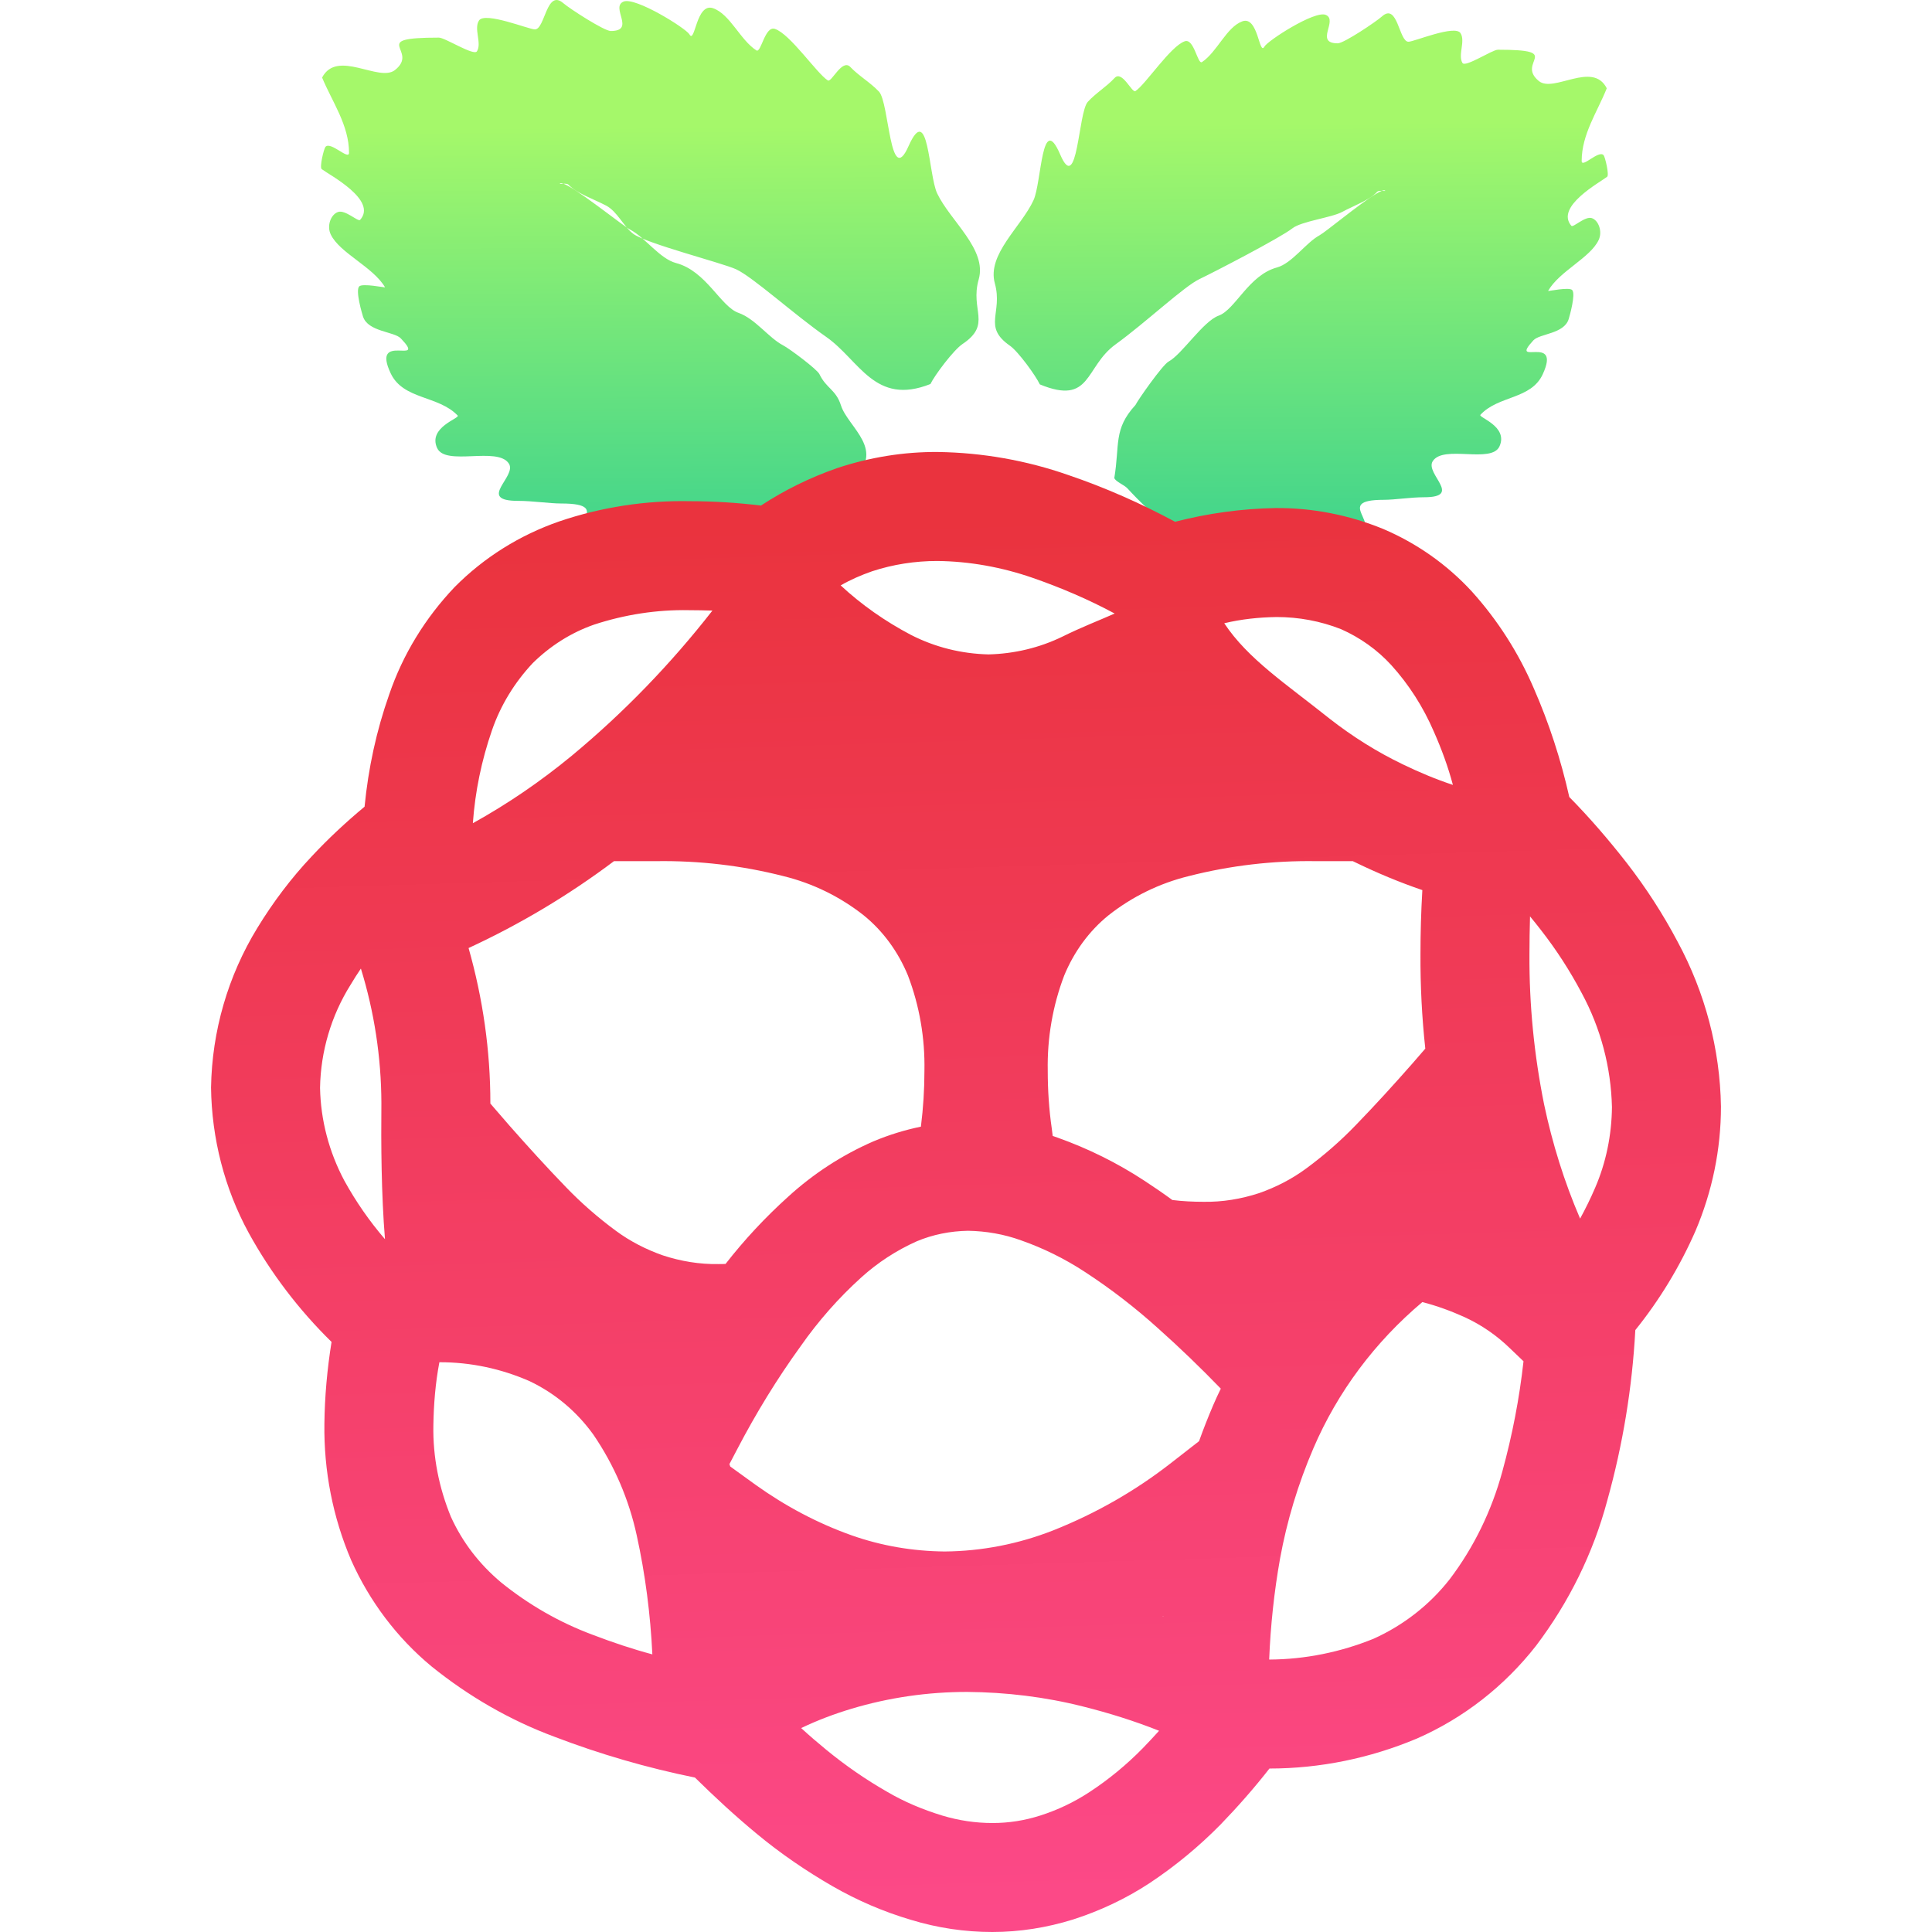 <?xml version="1.0" encoding="UTF-8" standalone="no"?><!-- Generator: Gravit.io --><svg xmlns="http://www.w3.org/2000/svg" xmlns:xlink="http://www.w3.org/1999/xlink" style="isolation:isolate" viewBox="0 0 64 64" width="64pt" height="64pt"><linearGradient id="_lgradient_6" x1="0.523" y1="0.226" x2="0.534" y2="1.124" gradientTransform="matrix(42.626,0,0,18.259,10.634,0)" gradientUnits="userSpaceOnUse"><stop offset="0%" stop-opacity="1" style="stop-color:rgb(165,248,106)"/><stop offset="97.917%" stop-opacity="1" style="stop-color:rgb(47,206,146)"/></linearGradient><path d=" M 10.67 2.569 C 11.17 1.619 12.554 2.737 13.083 2.321 C 13.919 1.662 12.147 1.246 14.539 1.246 C 14.743 1.246 15.698 1.863 15.8 1.7 C 15.969 1.429 15.685 0.951 15.869 0.677 C 16.069 0.38 17.52 0.974 17.719 0.974 C 18.058 0.974 18.1 -0.383 18.663 0.107 C 18.864 0.282 20.012 1.027 20.232 1.027 C 21.07 1.027 20.21 0.242 20.655 0.053 C 21.043 -0.112 22.726 0.94 22.838 1.138 C 23.027 1.476 23.056 0.073 23.624 0.273 C 24.186 0.471 24.52 1.325 25.057 1.67 C 25.212 1.769 25.336 0.848 25.669 0.957 C 26.178 1.125 27.057 2.433 27.424 2.665 C 27.545 2.741 27.896 1.934 28.167 2.218 C 28.456 2.52 28.819 2.722 29.116 3.033 C 29.461 3.394 29.473 6.246 30.095 4.844 C 30.764 3.337 30.754 5.798 31.046 6.409 C 31.481 7.32 32.705 8.262 32.421 9.255 C 32.127 10.279 32.867 10.737 31.885 11.396 C 31.588 11.594 30.961 12.431 30.822 12.721 C 28.976 13.455 28.474 11.931 27.366 11.158 C 26.304 10.417 24.93 9.168 24.38 8.918 C 23.914 8.706 21.4 8.067 20.974 7.743 C 20.656 7.502 20.448 7.004 20.076 6.809 C 19.681 6.602 19.107 6.407 18.829 6.117 C 18.764 6.049 18.475 6.118 18.557 6.073 C 18.601 6.049 18.719 6.099 18.881 6.194 C 19.477 6.542 20.662 7.496 20.885 7.613 C 21.365 7.864 21.857 8.573 22.396 8.714 C 23.396 8.976 23.873 10.158 24.464 10.364 C 25.018 10.558 25.464 11.191 25.94 11.439 C 26.156 11.551 27.068 12.234 27.144 12.393 C 27.371 12.869 27.69 12.901 27.858 13.43 C 28.093 14.167 29.416 14.935 28.173 15.931 C 28.135 16.052 27.82 16.169 27.712 16.283 C 27.292 16.722 26.7 17.296 26.198 17.559 C 25.844 17.745 25.283 17.469 24.952 17.647 C 23.659 18.346 21.013 18.445 19.611 17.951 C 18.5 17.56 20.461 16.679 18.592 16.679 C 18.198 16.679 17.645 16.592 17.165 16.592 C 15.767 16.592 17.14 15.786 16.856 15.355 C 16.476 14.778 14.76 15.455 14.48 14.841 C 14.168 14.154 15.246 13.854 15.162 13.766 C 14.521 13.094 13.36 13.247 12.943 12.369 C 12.275 10.959 14.173 12.147 13.278 11.21 C 13.057 10.979 12.19 10.994 12.025 10.486 C 11.994 10.389 11.767 9.625 11.899 9.487 C 12.004 9.377 12.763 9.531 12.756 9.519 C 12.357 8.837 11.251 8.384 10.956 7.766 C 10.819 7.48 10.959 7.105 11.196 7.023 C 11.438 6.938 11.864 7.357 11.929 7.284 C 12.513 6.628 10.913 5.797 10.657 5.603 C 10.577 5.542 10.729 4.924 10.782 4.864 C 10.952 4.672 11.562 5.325 11.562 5.06 C 11.562 4.147 11.005 3.377 10.67 2.569 L 10.67 2.569 Z  M 53.226 2.925 C 52.761 2.006 51.47 3.087 50.977 2.685 C 50.198 2.049 51.85 1.647 49.62 1.647 C 49.43 1.647 48.54 2.243 48.446 2.086 C 48.288 1.823 48.552 1.361 48.381 1.097 C 48.195 0.81 46.842 1.383 46.657 1.383 C 46.341 1.383 46.302 0.072 45.777 0.546 C 45.59 0.715 44.52 1.435 44.315 1.435 C 43.534 1.435 44.335 0.677 43.921 0.494 C 43.559 0.334 41.99 1.351 41.886 1.543 C 41.709 1.869 41.683 0.513 41.153 0.707 C 40.63 0.897 40.318 1.723 39.818 2.056 C 39.673 2.152 39.558 1.262 39.248 1.367 C 38.773 1.529 37.954 2.793 37.612 3.018 C 37.499 3.091 37.172 2.311 36.92 2.585 C 36.65 2.878 36.312 3.072 36.035 3.373 C 35.713 3.722 35.702 6.477 35.122 5.122 C 34.499 3.667 34.508 6.045 34.236 6.634 C 33.831 7.515 32.69 8.425 32.955 9.385 C 33.229 10.374 32.539 10.816 33.455 11.452 C 33.731 11.644 34.316 12.453 34.445 12.733 C 36.166 13.442 35.923 12.154 36.956 11.407 C 37.946 10.691 39.226 9.484 39.739 9.242 C 40.174 9.037 42.415 7.877 42.812 7.564 C 43.108 7.33 44.113 7.209 44.46 7.021 C 44.828 6.821 45.364 6.633 45.622 6.353 C 45.683 6.287 45.952 6.354 45.876 6.31 C 45.835 6.287 45.725 6.335 45.574 6.427 C 45.018 6.763 43.914 7.685 43.706 7.798 C 43.258 8.041 42.8 8.725 42.298 8.861 C 41.366 9.114 40.922 10.256 40.37 10.456 C 39.854 10.643 39.154 11.739 38.71 11.978 C 38.509 12.086 37.685 13.263 37.614 13.416 C 36.878 14.218 37.098 14.725 36.913 15.834 C 36.949 15.951 37.242 16.064 37.344 16.174 C 37.735 16.598 38.286 17.153 38.755 17.407 C 39.085 17.586 39.608 17.32 39.916 17.492 C 41.121 18.168 43.587 18.262 44.894 17.785 C 45.929 17.408 44.102 16.557 45.843 16.557 C 46.21 16.557 46.726 16.472 47.173 16.472 C 48.476 16.472 47.196 15.694 47.461 15.278 C 47.816 14.72 49.415 15.374 49.675 14.781 C 49.967 14.117 48.961 13.827 49.04 13.742 C 49.638 13.093 50.72 13.24 51.108 12.392 C 51.731 11.031 49.962 12.178 50.796 11.273 C 51.002 11.05 51.81 11.064 51.963 10.574 C 51.993 10.48 52.204 9.741 52.081 9.608 C 51.983 9.502 51.276 9.651 51.282 9.639 C 51.654 8.981 52.684 8.543 52.96 7.945 C 53.087 7.669 52.957 7.307 52.736 7.227 C 52.51 7.146 52.114 7.551 52.053 7.48 C 51.508 6.846 53 6.043 53.239 5.855 C 53.313 5.797 53.172 5.2 53.122 5.142 C 52.963 4.956 52.395 5.587 52.395 5.331 C 52.395 4.449 52.914 3.706 53.226 2.925 L 53.226 2.925 Z " fill-rule="evenodd" fill="url(#_lgradient_6)"/><linearGradient id="_lgradient_7" x1="0.509" y1="0.985" x2="0.48" y2="0.032" gradientTransform="matrix(50.017,0,0,49.027,6.991,14.973)" gradientUnits="userSpaceOnUse"><stop offset="0%" stop-opacity="1" style="stop-color:rgb(252,73,136)"/><stop offset="98.261%" stop-opacity="1" style="stop-color:rgb(234,51,62)"/></linearGradient><path d=" M 24.191 48.58 C 24.182 48.553 24.172 48.527 24.163 48.5 L 24.163 48.5 L 24.163 48.5 L 24.163 48.5 L 24.163 48.5 L 24.163 48.5 L 24.424 48.002 C 25.043 46.815 25.744 45.67 26.528 44.587 C 27.106 43.762 27.776 42.999 28.529 42.318 C 29.076 41.823 29.695 41.421 30.365 41.121 C 30.901 40.895 31.479 40.781 32.067 40.771 C 32.665 40.781 33.264 40.884 33.831 41.091 C 34.563 41.348 35.275 41.699 35.935 42.132 C 36.791 42.689 37.606 43.319 38.359 43.999 C 39.077 44.639 39.772 45.309 40.441 46.001 C 40.35 46.184 40.266 46.37 40.185 46.557 C 40.018 46.948 39.863 47.342 39.72 47.741 L 38.803 48.455 C 37.616 49.384 36.296 50.137 34.893 50.694 C 33.738 51.148 32.521 51.385 31.293 51.395 C 30.241 51.385 29.199 51.209 28.209 50.859 C 27.075 50.456 26.012 49.889 25.032 49.188 L 24.191 48.58 Z  M 38.515 53.548 C 38.521 53.55 38.527 53.552 38.533 53.554 L 38.533 53.554 C 38.533 53.548 38.533 53.543 38.534 53.537 C 38.529 53.543 38.522 53.546 38.515 53.548 Z  M 47.215 34.737 C 47.102 33.697 47.049 32.65 47.055 31.601 C 47.055 30.899 47.075 30.198 47.117 29.486 C 46.364 29.228 45.621 28.919 44.899 28.568 C 44.87 28.555 44.842 28.541 44.814 28.527 L 44.814 28.527 L 44.814 28.527 L 44.814 28.527 L 43.764 28.527 L 43.62 28.527 C 43.609 28.527 43.599 28.527 43.589 28.527 C 42.176 28.506 40.752 28.671 39.38 29.022 C 38.411 29.259 37.503 29.703 36.719 30.322 C 36.069 30.848 35.574 31.539 35.254 32.313 C 34.873 33.313 34.687 34.386 34.708 35.469 C 34.708 36.108 34.749 36.748 34.842 37.387 L 34.872 37.629 C 34.928 37.648 34.983 37.667 35.038 37.687 C 36.049 38.048 37.008 38.522 37.905 39.11 C 38.221 39.316 38.532 39.53 38.836 39.752 C 39.175 39.794 39.523 39.811 39.865 39.811 C 40.494 39.822 41.113 39.719 41.712 39.523 C 42.269 39.327 42.795 39.058 43.269 38.708 C 43.857 38.275 44.414 37.79 44.919 37.264 C 45.559 36.604 46.178 35.923 46.786 35.232 L 47.215 34.737 L 47.215 34.737 Z  M 16.244 36.557 C 16.244 36.552 16.244 36.547 16.244 36.542 C 16.244 34.798 15.996 33.076 15.522 31.405 C 17.222 30.619 18.838 29.655 20.339 28.527 L 20.339 28.527 L 21.566 28.527 L 21.711 28.527 C 21.721 28.527 21.731 28.527 21.742 28.527 C 23.155 28.506 24.578 28.671 25.95 29.022 C 26.92 29.259 27.828 29.703 28.612 30.322 C 29.261 30.848 29.757 31.539 30.076 32.313 C 30.458 33.313 30.644 34.386 30.623 35.469 C 30.623 36.087 30.584 36.704 30.506 37.322 L 30.506 37.322 C 29.969 37.432 29.442 37.595 28.931 37.81 C 27.889 38.264 26.941 38.883 26.105 39.646 C 25.348 40.329 24.657 41.071 24.035 41.869 C 23.957 41.874 23.881 41.874 23.805 41.874 C 23.176 41.885 22.557 41.782 21.958 41.586 C 21.401 41.39 20.875 41.121 20.401 40.771 C 19.813 40.338 19.256 39.853 18.75 39.327 C 18.111 38.667 17.492 37.986 16.883 37.295 L 16.244 36.557 L 16.244 36.557 L 16.244 36.557 Z  M 42.043 54.97 L 42.055 54.975 L 42.055 54.975 C 43.233 54.968 44.407 54.731 45.507 54.283 C 46.487 53.84 47.354 53.169 48.024 52.313 C 48.829 51.251 49.417 50.034 49.767 48.744 C 50.096 47.546 50.332 46.326 50.468 45.094 L 50.025 44.67 C 49.592 44.247 49.087 43.896 48.53 43.638 C 48.076 43.432 47.601 43.257 47.117 43.133 C 45.549 44.453 44.311 46.104 43.506 47.981 C 43.001 49.157 42.63 50.384 42.403 51.632 C 42.207 52.734 42.089 53.848 42.043 54.97 L 42.043 54.97 L 42.043 54.97 L 42.043 54.97 L 42.043 54.97 L 42.043 54.97 L 42.043 54.97 Z  M 38.396 57.334 C 37.579 57.01 36.739 56.746 35.884 56.532 C 34.625 56.212 33.325 56.057 32.036 56.047 C 30.736 56.047 29.447 56.233 28.209 56.604 C 27.637 56.776 27.078 56.986 26.54 57.245 C 26.811 57.493 27.089 57.733 27.374 57.966 C 28.003 58.482 28.673 58.946 29.375 59.348 C 29.952 59.688 30.571 59.946 31.211 60.142 C 31.758 60.307 32.315 60.39 32.882 60.39 C 33.418 60.39 33.944 60.307 34.46 60.142 C 35.038 59.957 35.584 59.699 36.1 59.358 C 36.729 58.946 37.317 58.461 37.854 57.914 C 38.038 57.725 38.218 57.531 38.396 57.334 L 38.396 57.334 L 38.396 57.334 L 38.396 57.334 L 38.396 57.334 L 38.396 57.334 L 38.396 57.334 L 38.396 57.334 Z  M 21.61 54.803 C 21.546 53.476 21.377 52.155 21.092 50.859 C 20.834 49.673 20.349 48.538 19.658 47.527 C 19.111 46.764 18.389 46.155 17.544 45.753 C 16.6 45.339 15.584 45.122 14.555 45.126 C 14.424 45.814 14.367 46.515 14.356 47.218 C 14.336 48.259 14.542 49.281 14.934 50.24 C 15.316 51.086 15.883 51.818 16.595 52.416 C 17.513 53.159 18.534 53.747 19.648 54.16 C 20.29 54.405 20.944 54.625 21.61 54.803 L 21.61 54.803 L 21.61 54.803 L 21.61 54.803 L 21.61 54.803 L 21.61 54.803 L 21.61 54.803 L 21.61 54.803 Z  M 12.753 41.05 C 12.631 39.561 12.621 37.902 12.634 36.531 C 12.628 35.019 12.398 33.521 11.955 32.085 C 11.836 32.261 11.721 32.44 11.613 32.622 C 10.973 33.643 10.622 34.829 10.602 36.036 C 10.622 37.109 10.901 38.161 11.406 39.11 C 11.789 39.804 12.239 40.455 12.753 41.05 L 12.753 41.05 L 12.753 41.05 L 12.753 41.05 L 12.753 41.05 L 12.753 41.05 L 12.753 41.05 L 12.753 41.05 Z  M 15.664 27.27 C 16.823 26.628 17.92 25.876 18.946 25.03 C 20.671 23.599 22.227 21.986 23.6 20.226 L 23.6 20.226 C 23.341 20.219 23.083 20.213 22.825 20.213 C 21.762 20.192 20.7 20.358 19.689 20.688 C 18.916 20.956 18.224 21.399 17.647 21.967 C 17.048 22.606 16.584 23.359 16.296 24.195 C 15.953 25.187 15.739 26.22 15.664 27.27 L 15.664 27.27 L 15.664 27.27 L 15.664 27.27 L 15.664 27.27 L 15.664 27.27 L 15.664 27.27 L 15.664 27.27 Z  M 27.848 19.392 C 28.543 20.037 29.326 20.584 30.169 21.028 C 30.974 21.441 31.85 21.657 32.748 21.678 C 33.594 21.657 34.429 21.461 35.192 21.09 C 35.838 20.77 36.408 20.554 36.925 20.324 C 36.053 19.855 35.141 19.466 34.202 19.14 C 33.191 18.79 32.119 18.594 31.046 18.583 C 30.314 18.583 29.581 18.697 28.89 18.924 C 28.529 19.05 28.178 19.202 27.848 19.392 L 27.848 19.392 L 27.848 19.392 L 27.848 19.392 L 27.848 19.392 L 27.848 19.392 L 27.848 19.392 L 27.848 19.392 Z  M 40.555 20.646 C 41.342 21.834 42.604 22.655 44.053 23.813 C 44.806 24.401 45.611 24.906 46.467 25.319 C 47.008 25.58 47.561 25.813 48.129 26.001 C 47.968 25.395 47.751 24.807 47.498 24.236 C 47.147 23.421 46.673 22.678 46.085 22.029 C 45.621 21.523 45.054 21.121 44.424 20.842 C 43.744 20.574 43.022 20.44 42.289 20.44 C 41.706 20.449 41.124 20.509 40.555 20.646 L 40.555 20.646 L 40.555 20.646 L 40.555 20.646 L 40.555 20.646 L 40.555 20.646 L 40.555 20.646 L 40.555 20.646 Z  M 50.684 30.356 C 50.673 30.774 50.665 31.193 50.665 31.611 C 50.655 33.282 50.82 34.943 51.15 36.583 C 51.424 37.882 51.819 39.15 52.343 40.368 C 52.524 40.036 52.692 39.696 52.841 39.347 C 53.202 38.512 53.388 37.604 53.398 36.676 C 53.367 35.355 53.027 34.066 52.398 32.9 C 52.006 32.158 51.552 31.456 51.036 30.796 C 50.921 30.648 50.804 30.501 50.684 30.356 L 50.684 30.356 L 50.684 30.356 L 50.684 30.356 L 50.684 30.356 L 50.684 30.356 L 50.684 30.356 L 50.684 30.356 Z  M 42.052 58.585 C 41.546 59.234 41 59.853 40.432 60.441 C 39.721 61.163 38.937 61.813 38.081 62.381 C 37.297 62.896 36.441 63.299 35.543 63.587 C 34.677 63.856 33.779 64 32.872 64 C 31.964 64 31.056 63.866 30.179 63.598 C 29.272 63.33 28.405 62.958 27.58 62.484 C 26.703 61.978 25.857 61.401 25.074 60.751 C 24.362 60.163 23.681 59.534 23.021 58.884 C 21.443 58.564 19.875 58.11 18.369 57.533 C 16.894 56.986 15.522 56.192 14.294 55.201 C 13.149 54.252 12.242 53.046 11.633 51.684 C 11.025 50.261 10.725 48.724 10.746 47.166 C 10.756 46.258 10.839 45.351 10.983 44.453 C 9.9 43.391 8.972 42.174 8.24 40.843 C 7.435 39.368 7.012 37.707 6.991 36.026 C 7.022 34.159 7.548 32.333 8.528 30.734 C 9.044 29.889 9.642 29.094 10.323 28.372 C 10.87 27.784 11.458 27.238 12.077 26.722 C 12.2 25.453 12.469 24.205 12.892 23.008 C 13.345 21.678 14.088 20.471 15.058 19.45 C 16.027 18.47 17.214 17.727 18.524 17.273 C 19.916 16.799 21.391 16.572 22.866 16.603 C 23.65 16.603 24.434 16.654 25.208 16.747 C 25.992 16.232 26.837 15.819 27.724 15.509 C 28.808 15.148 29.942 14.963 31.077 14.973 C 32.542 14.994 34.006 15.252 35.388 15.736 C 36.606 16.149 37.792 16.675 38.926 17.284 C 40.01 17.005 41.124 16.85 42.248 16.83 C 43.465 16.819 44.682 17.057 45.817 17.521 C 46.931 17.995 47.931 18.697 48.757 19.594 C 49.613 20.543 50.304 21.626 50.809 22.802 C 51.315 23.957 51.707 25.164 51.985 26.402 C 52.666 27.093 53.295 27.826 53.883 28.579 C 54.523 29.404 55.09 30.28 55.575 31.199 C 56.483 32.88 56.978 34.747 57.009 36.655 C 57.009 38.079 56.72 39.471 56.163 40.781 C 55.647 41.957 54.977 43.061 54.172 44.061 C 54.069 45.969 53.759 47.857 53.244 49.703 C 52.779 51.447 51.975 53.076 50.881 54.521 C 49.84 55.851 48.488 56.914 46.931 57.594 C 45.384 58.244 43.723 58.585 42.052 58.585 L 42.052 58.585 L 42.052 58.585 L 42.052 58.585 L 42.052 58.585 L 42.052 58.585 L 42.052 58.585 L 42.052 58.585 L 42.052 58.585 Z " fill-rule="evenodd" fill="url(#_lgradient_7)"/></svg>